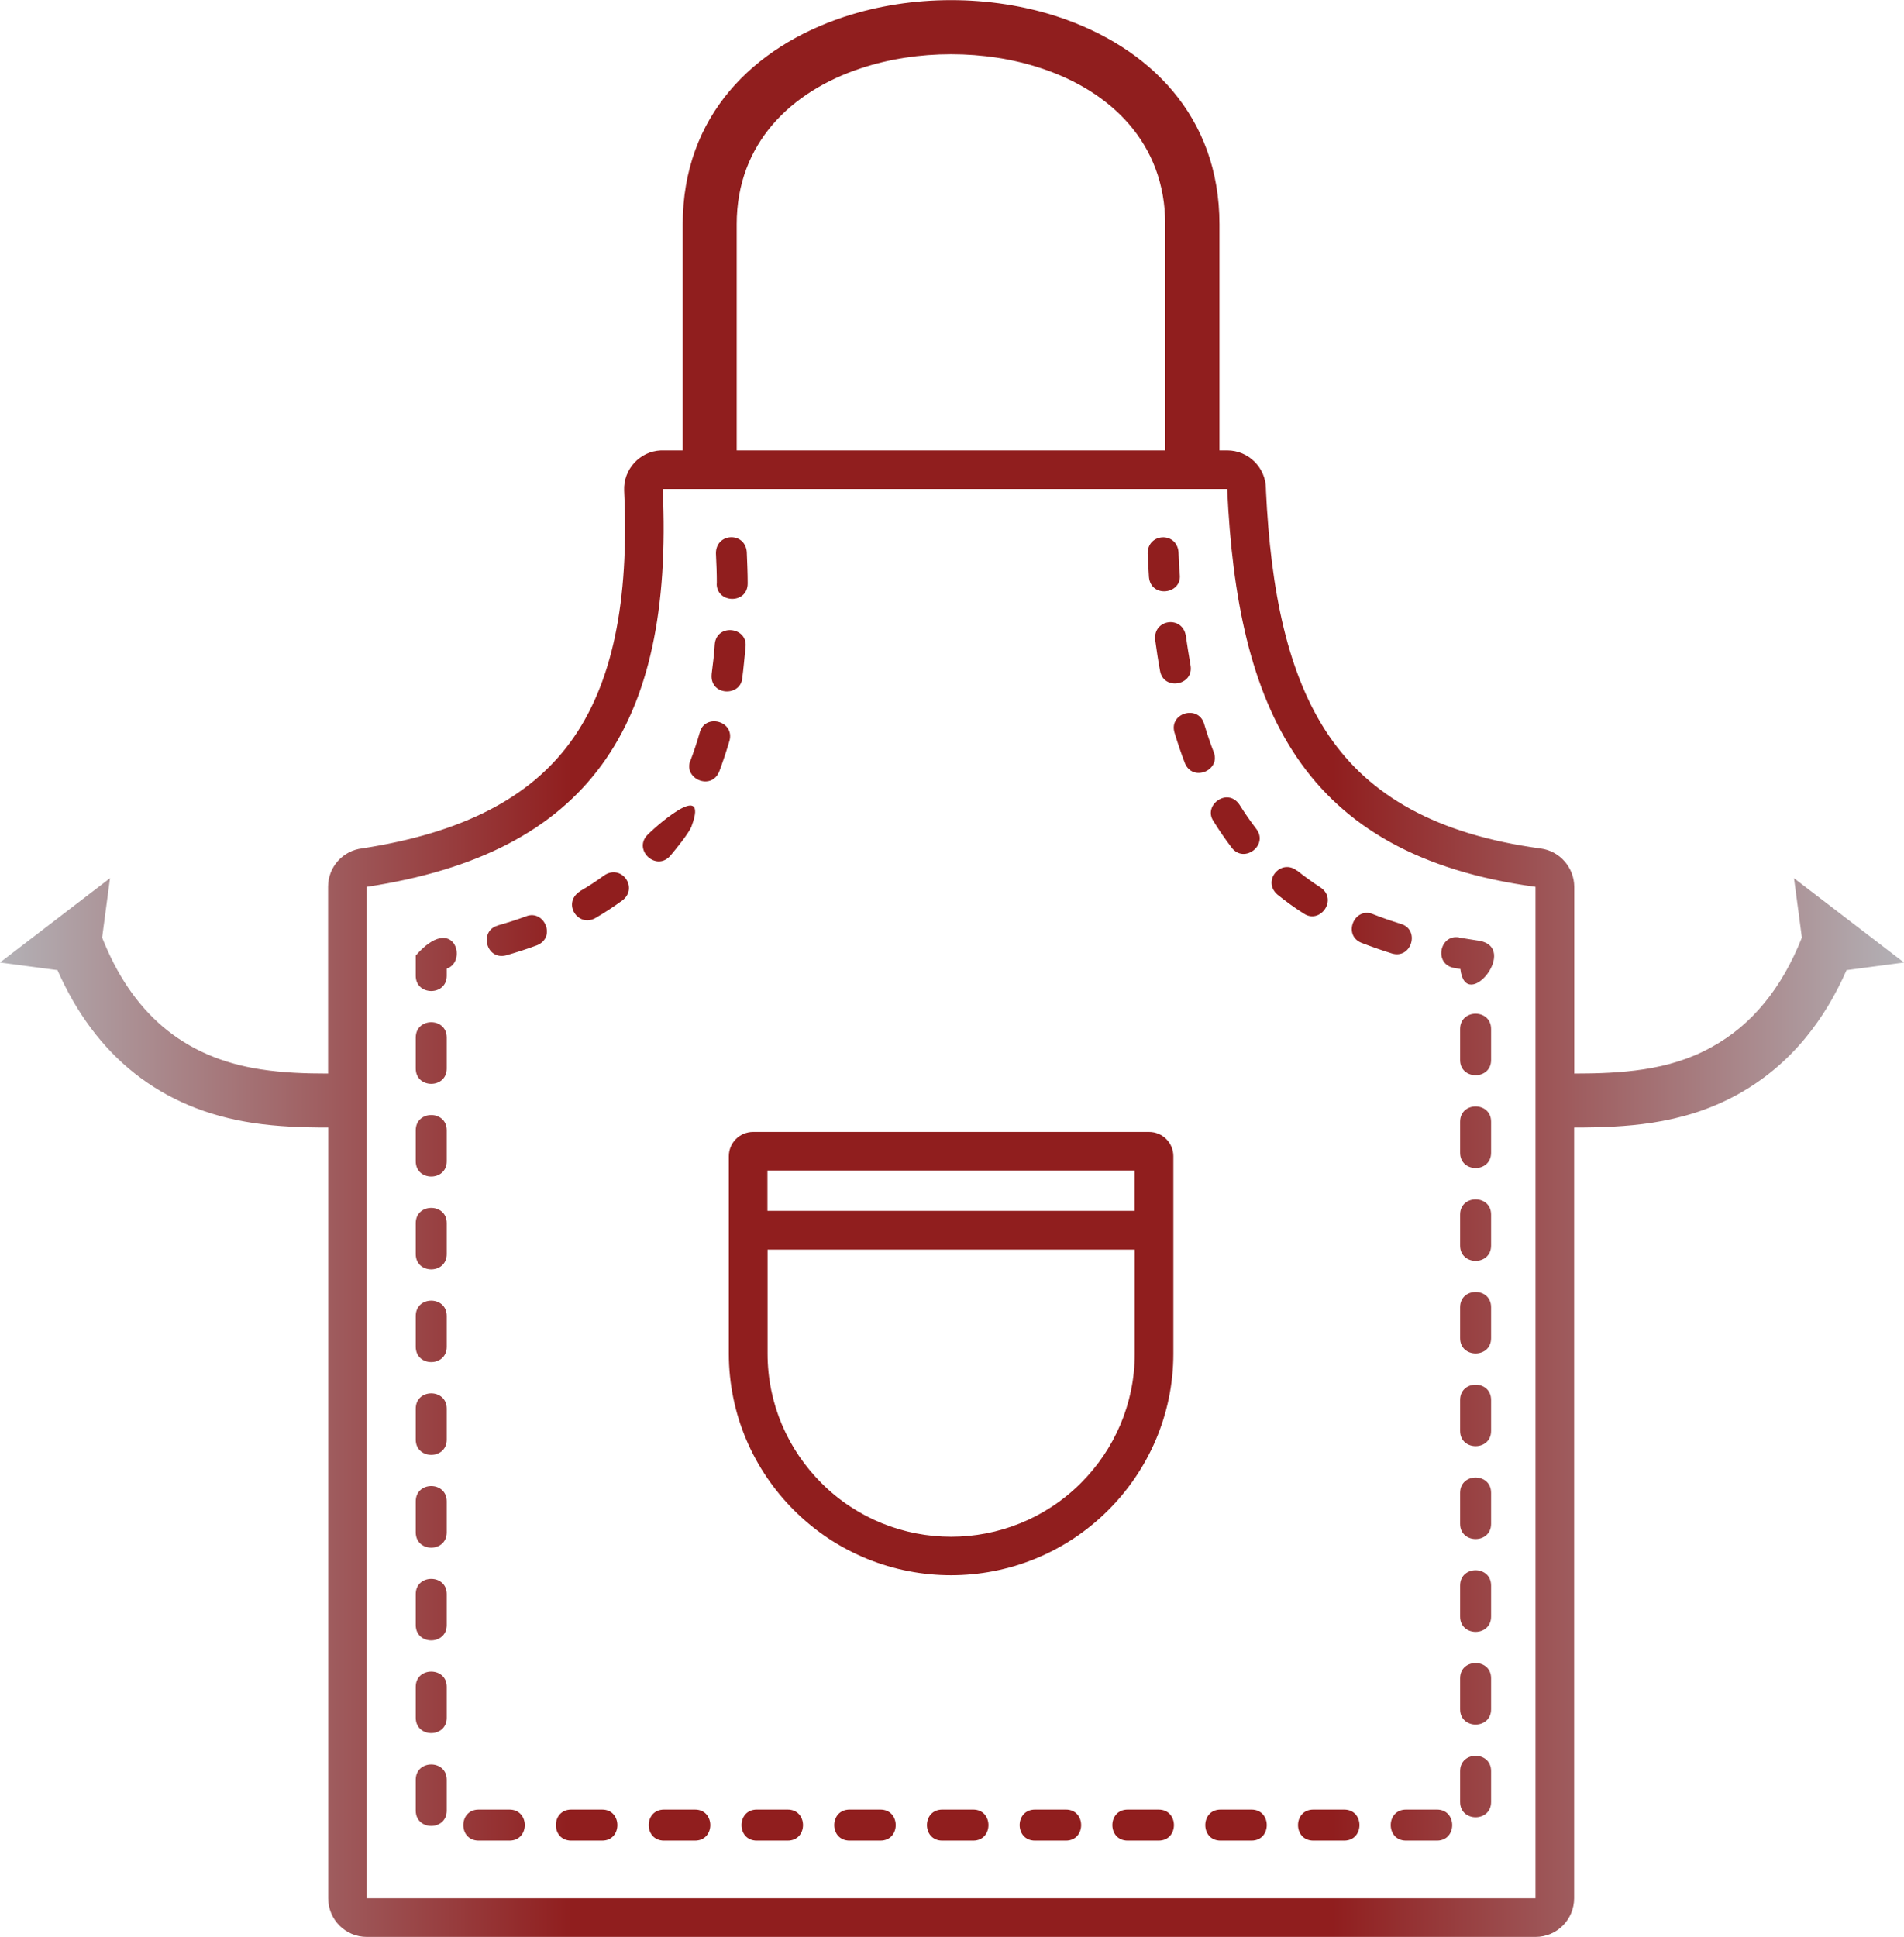 <?xml version="1.0" encoding="UTF-8"?><svg id="Layer_1" xmlns="http://www.w3.org/2000/svg" xmlns:xlink="http://www.w3.org/1999/xlink" viewBox="0 0 147.47 150"><defs><style>.cls-1{fill:url(#linear-gradient);fill-rule:evenodd;}</style><linearGradient id="linear-gradient" x1="0" y1="75" x2="147.47" y2="75" gradientUnits="userSpaceOnUse"><stop offset="0" stop-color="#b3b1b6"/><stop offset=".3" stop-color="#901e1e"/><stop offset=".7" stop-color="#901e1e"/><stop offset="1" stop-color="#b3b1b6"/></linearGradient></defs><path class="cls-1" d="M51.33,34.88h1.55v-17.52c0-8.39,5.48-13.73,12.49-16.05,2.63-.87,5.47-1.3,8.3-1.3s5.67.43,8.3,1.3c7.01,2.32,12.48,7.66,12.48,16.05v17.52h.6c1.65,0,3,1.34,3,2.99v.09c.37,7.83,1.68,14.34,4.9,19.05,3.13,4.58,8.25,7.6,16.38,8.7,1.5.2,2.59,1.49,2.6,2.96v14.47c1.82,0,3.62-.06,5.39-.33,1.82-.28,3.58-.79,5.25-1.72,1.56-.86,2.92-1.99,4.08-3.41,1.16-1.41,2.13-3.1,2.91-5.07l-.61-4.6,8.52,6.53-4.45.59c-.87,1.98-1.93,3.72-3.15,5.21-1.51,1.84-3.28,3.31-5.29,4.42-2.16,1.19-4.37,1.84-6.63,2.19-1.96.3-3.98.37-6.03.37v59.69c0,1.65-1.34,2.99-2.99,2.99H28.41c-1.65,0-2.99-1.34-2.99-2.99v-59.69c-1.97,0-3.91-.07-5.79-.35-7.22-1.08-12.26-5.23-15.18-11.84l-4.45-.59,8.52-6.53-.61,4.6c2.26,5.71,6.17,9.29,12.33,10.21,1.69.26,3.42.32,5.17.32v-14.47c0-1.54,1.16-2.8,2.65-2.97,7.66-1.18,12.93-3.86,16.12-8.23,3.27-4.48,4.56-10.91,4.16-19.48-.07-1.64,1.21-3.04,2.85-3.11h.13ZM57.07,34.88h33.18v-17.52c0-6.26-4.21-10.29-9.6-12.07-2.19-.73-4.59-1.09-6.99-1.09s-4.79.36-6.99,1.09c-5.39,1.78-9.61,5.81-9.61,12.07v17.52h0ZM58.33,87.66h30.67c.52,0,.99.21,1.33.55.35.35.55.83.55,1.33v15.29c0,4.72-1.93,9.01-5.04,12.12-6.73,6.72-17.63,6.72-24.35,0-3.11-3.11-5.04-7.4-5.04-12.12v-15.29c0-.52.21-.99.55-1.33.35-.35.83-.55,1.33-.55h0ZM59.44,93.77h28.44v-3.12h-28.44v3.12ZM87.89,96.77h-28.44v8.06c0,3.9,1.59,7.44,4.16,10.01,5.55,5.56,14.56,5.56,20.12,0,2.57-2.57,4.16-6.11,4.16-10.01v-8.06h0ZM91.28,42.75c-.14-1.59-2.39-1.48-2.39.11.03.61.06,1.22.1,1.83.15,1.64,2.53,1.34,2.39-.16-.06-.57-.07-1.2-.1-1.78ZM53.56,63.99c1.45-3.85-3.18.38-3.47.73-1.01,1.15.75,2.78,1.83,1.55.44-.53,1.39-1.68,1.65-2.28h0ZM91.84,49.21c-.28-1.56-2.52-1.26-2.37.33.11.81.23,1.62.38,2.42.28,1.55,2.64,1.12,2.36-.43-.13-.77-.26-1.54-.36-2.31ZM93.26,56.05c-.45-1.5-2.75-.83-2.29.69.24.79.5,1.57.8,2.35.6,1.5,2.81.57,2.23-.86-.28-.72-.52-1.45-.74-2.18ZM96.01,62.33c-.93-1.4-2.85.03-2.03,1.25.44.72.92,1.41,1.43,2.08.96,1.24,2.86-.22,1.89-1.47-.46-.6-.89-1.22-1.29-1.86h0ZM100.44,67.42c-1.23-.95-2.72.79-1.5,1.86.66.53,1.34,1.03,2.06,1.48,1.25.83,2.65-1.11,1.28-2.03-.63-.41-1.24-.85-1.83-1.32ZM106.33,70.79c-1.44-.58-2.36,1.64-.87,2.23.78.3,1.55.57,2.35.82,1.52.46,2.2-1.84.7-2.29-.74-.23-1.45-.47-2.18-.76h0ZM113.02,72.6c-1.52-.28-1.99,2.07-.4,2.36l.49.08c.41,3.52,4.68-1.73,1.36-2.2h-.01c-.48-.08-.96-.15-1.44-.23h0ZM115.49,79.69c0-1.58-2.4-1.58-2.4,0v2.4c0,1.57,2.4,1.57,2.4,0v-2.4ZM115.49,86.87c0-1.58-2.4-1.58-2.4,0v2.4c0,1.58,2.4,1.58,2.4,0v-2.4ZM115.49,94.06c0-1.57-2.4-1.57-2.4,0v2.4c0,1.58,2.4,1.58,2.4,0v-2.4ZM115.49,101.24c0-1.58-2.4-1.58-2.4,0v2.39c0,1.58,2.4,1.58,2.4,0v-2.39ZM115.49,108.42c0-1.58-2.4-1.58-2.4,0v2.39c0,1.58,2.4,1.58,2.4,0v-2.39ZM115.49,115.61c0-1.58-2.4-1.58-2.4,0v2.4c0,1.57,2.4,1.57,2.4,0v-2.4ZM115.49,122.79c0-1.58-2.4-1.58-2.4,0v2.4c0,1.58,2.4,1.58,2.4,0v-2.4h0ZM115.49,129.97c0-1.57-2.4-1.57-2.4,0v2.4c0,1.58,2.4,1.58,2.4,0v-2.4ZM115.49,137.16c0-1.58-2.4-1.58-2.4,0v2.39c0,1.58,2.4,1.58,2.4,0v-2.39h0ZM111.3,142.54c1.57,0,1.57-2.4,0-2.4h-2.4c-1.58,0-1.58,2.4,0,2.4h2.4ZM104.11,142.54c1.58,0,1.58-2.4,0-2.4h-2.39c-1.58,0-1.58,2.4,0,2.4h2.39ZM96.93,142.54c1.58,0,1.58-2.4,0-2.4h-2.4c-1.57,0-1.57,2.4,0,2.4h2.4ZM89.74,142.54c1.58,0,1.58-2.4,0-2.4h-2.4c-1.58,0-1.58,2.4,0,2.4h2.4ZM82.56,142.54c1.57,0,1.57-2.4,0-2.4h-2.4c-1.58,0-1.58,2.4,0,2.4h2.4ZM75.38,142.54c1.57,0,1.57-2.4,0-2.4h-2.4c-1.58,0-1.58,2.4,0,2.4h2.4ZM68.19,142.54c1.58,0,1.58-2.4,0-2.4h-2.39c-1.58,0-1.58,2.4,0,2.4h2.39ZM61.01,142.54c1.58,0,1.58-2.4,0-2.4h-2.4c-1.57,0-1.57,2.4,0,2.4h2.4ZM53.83,142.54c1.58,0,1.58-2.4,0-2.4h-2.4c-1.58,0-1.58,2.4,0,2.4h2.4ZM46.64,142.54c1.57,0,1.57-2.4,0-2.4h-2.4c-1.58,0-1.58,2.4,0,2.4h2.4ZM39.46,142.54c1.58,0,1.58-2.4,0-2.4h-2.39c-1.58,0-1.58,2.4,0,2.4h2.39ZM32.2,140.22c0,1.58,2.4,1.58,2.4,0v-2.39c0-1.58-2.4-1.58-2.4,0v2.39ZM32.2,133.03c0,1.58,2.4,1.58,2.4,0v-2.4c0-1.57-2.4-1.57-2.4,0v2.4ZM32.2,125.85c0,1.58,2.4,1.58,2.4,0v-2.4c0-1.57-2.4-1.57-2.4,0v2.4ZM32.2,118.67c0,1.58,2.4,1.58,2.4,0v-2.4c0-1.58-2.4-1.58-2.4,0v2.4ZM32.2,111.49c0,1.57,2.4,1.57,2.4,0v-2.4c0-1.58-2.4-1.58-2.4,0v2.4ZM32.2,104.3c0,1.58,2.4,1.58,2.4,0v-2.39c0-1.58-2.4-1.58-2.4,0v2.39ZM32.2,97.12c0,1.58,2.4,1.58,2.4,0v-2.4c0-1.57-2.4-1.57-2.4,0v2.4ZM32.2,89.93c0,1.58,2.4,1.58,2.4,0v-2.4c0-1.57-2.4-1.57-2.4,0v2.4ZM32.2,82.75c0,1.58,2.4,1.58,2.4,0v-2.4c0-1.58-2.4-1.58-2.4,0v2.4ZM32.2,75.57c0,1.57,2.4,1.57,2.4,0v-.56c1.67-.53.55-4.37-2.4-1.01v1.57ZM38.55,71.68c-1.47.4-.9,2.73.67,2.3.79-.23,1.58-.48,2.36-.77,1.54-.62.56-2.8-.83-2.25-.73.27-1.46.5-2.2.71h0ZM44.9,69.04c-1.37.91-.13,2.81,1.21,2.06.73-.42,1.42-.88,2.11-1.38,1.23-.96-.07-2.83-1.42-1.93-.61.45-1.24.86-1.9,1.24ZM53.47,58.9c-.56,1.41,1.63,2.36,2.24.84.29-.78.55-1.56.79-2.37.42-1.55-1.9-2.14-2.3-.65-.21.74-.45,1.46-.72,2.18h0ZM55.12,52.21c-.16,1.69,2.24,1.76,2.37.31.11-.82.17-1.63.26-2.45.14-1.52-2.24-1.8-2.39-.18-.04.75-.15,1.57-.24,2.31h0ZM55.51,45.21c0,1.54,2.4,1.59,2.4-.03,0-.81-.04-1.63-.07-2.44-.14-1.58-2.39-1.48-2.39.11.04.78.07,1.57.07,2.35h0ZM51.33,37.87h43.72c.77,16.92,5.74,28.35,23.88,30.81v78.33H28.41v-78.33c17.08-2.6,23.78-12.29,22.92-30.81h0Z"/></svg>
